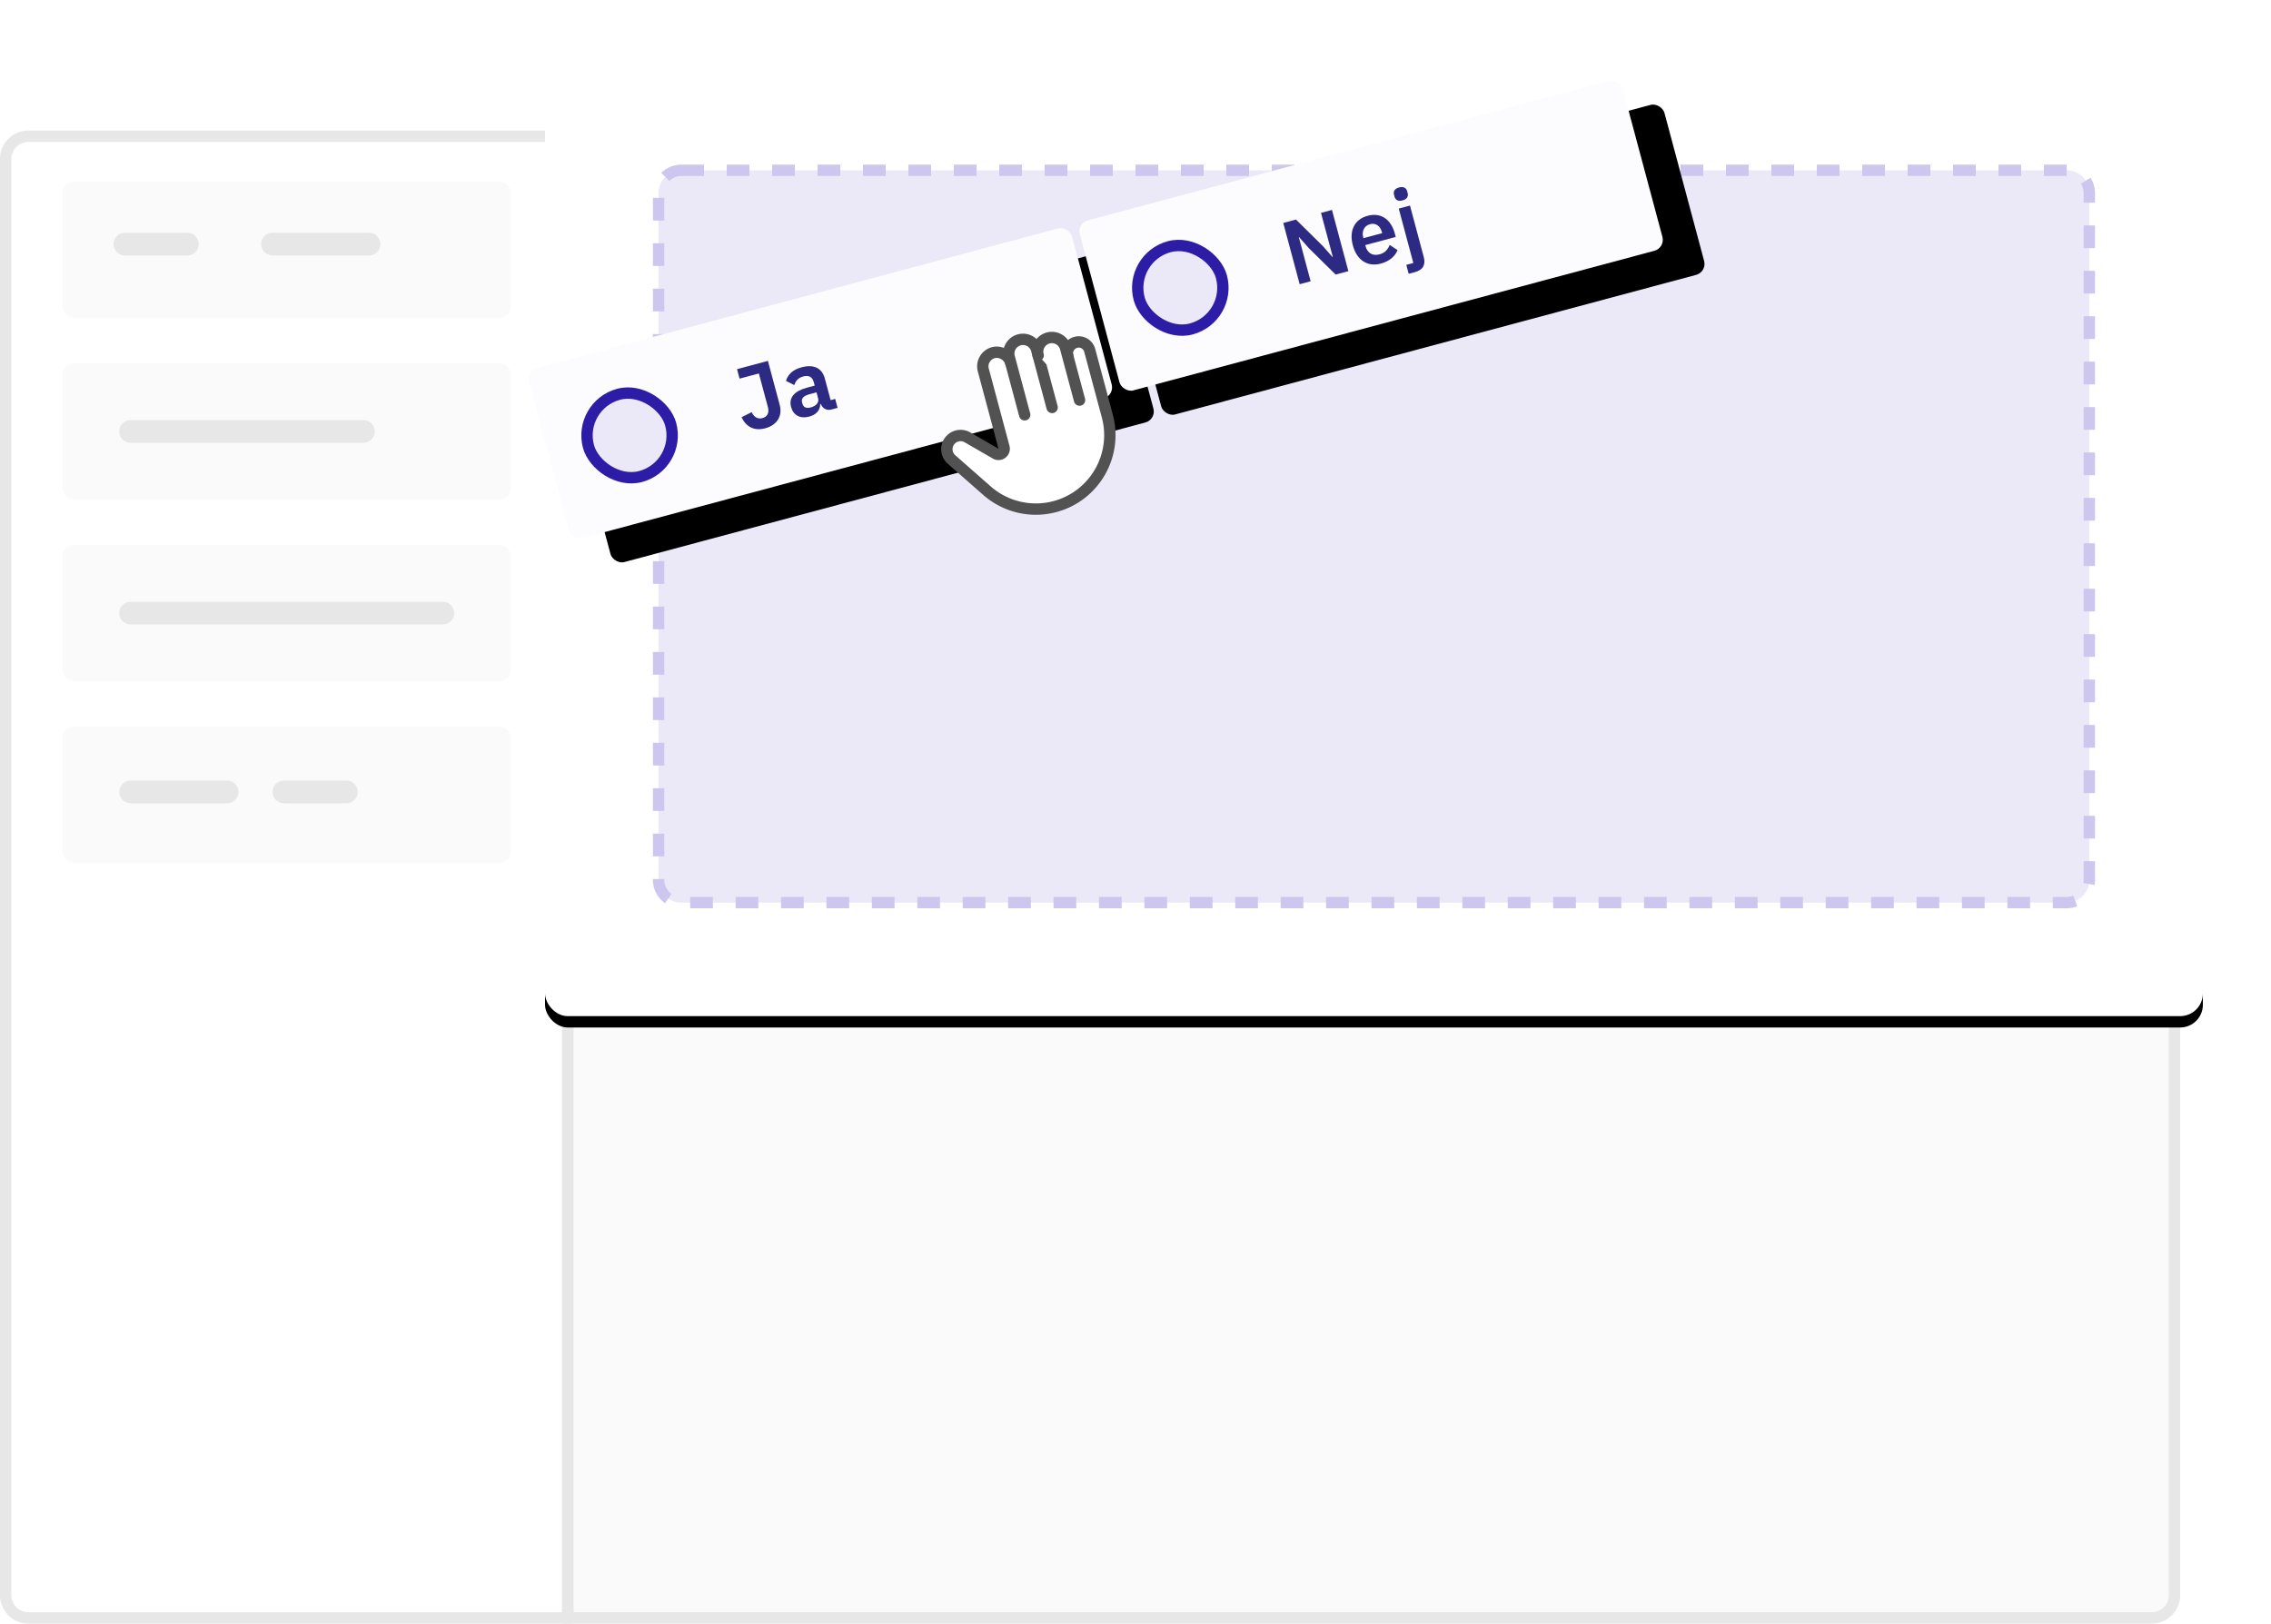 <svg xmlns="http://www.w3.org/2000/svg" xmlns:xlink="http://www.w3.org/1999/xlink" width="400" height="286" viewBox="0 0 400 286">
    <defs>
        <rect id="b" width="292" height="169" x="4" rx="4"/>
        <filter id="a" width="113%" height="122.5%" x="-6.5%" y="-10.1%" filterUnits="objectBoundingBox">
            <feOffset dy="2" in="SourceAlpha" result="shadowOffsetOuter1"/>
            <feGaussianBlur in="shadowOffsetOuter1" result="shadowBlurOuter1" stdDeviation="6"/>
            <feColorMatrix in="shadowBlurOuter1" values="0 0 0 0 0 0 0 0 0 0 0 0 0 0 0 0 0 0 0.045 0"/>
        </filter>
        <rect id="d" width="99" height="31" x="3" y="13" rx="2"/>
        <filter id="c" width="112.1%" height="138.7%" x="-3%" y="-9.7%" filterUnits="objectBoundingBox">
            <feOffset dx="6" dy="6" in="SourceAlpha" result="shadowOffsetOuter1"/>
            <feColorMatrix in="shadowOffsetOuter1" values="0 0 0 0 0.18 0 0 0 0 0.18 0 0 0 0 0.18 0 0 0 0.148 0"/>
        </filter>
        <rect id="f" width="99" height="31" x="3" y="13" rx="2"/>
        <filter id="e" width="112.1%" height="138.7%" x="-3%" y="-9.7%" filterUnits="objectBoundingBox">
            <feOffset dx="6" dy="6" in="SourceAlpha" result="shadowOffsetOuter1"/>
            <feColorMatrix in="shadowOffsetOuter1" values="0 0 0 0 0.18 0 0 0 0 0.18 0 0 0 0 0.18 0 0 0 0.148 0"/>
        </filter>
    </defs>
    <g fill="none" fill-rule="evenodd">
        <g transform="translate(1 24)">
            <path fill="#FFF" d="M0 0h99v260H0z" opacity=".5"/>
            <path fill="#FFF" stroke="#E7E7E7" stroke-width="2" d="M4 0h95v261H4a4 4 0 0 1-4-4V4a4 4 0 0 1 4-4z"/>
            <path fill="#E7E7E7" fill-opacity=".2" stroke="#E7E7E7" stroke-width="2" d="M99 0h279a4 4 0 0 1 4 4v253a4 4 0 0 1-4 4H99V0z"/>
            <rect width="79" height="24" x="10" y="8" fill="#E7E7E7" fill-opacity=".2" rx="2"/>
            <rect width="79" height="24" x="10" y="72" fill="#E7E7E7" fill-opacity=".2" rx="2"/>
            <rect width="79" height="24" x="10" y="40" fill="#E7E7E7" fill-opacity=".2" rx="2"/>
            <rect width="79" height="24" x="10" y="104" fill="#E7E7E7" fill-opacity=".2" rx="2"/>
            <path stroke="#E7E7E7" stroke-linecap="round" stroke-width="4" d="M47 19h17M22 115.5h17M22 52h41M22 84h55M21 19h11M49 115.5h11"/>
        </g>
        <g transform="translate(92 10)">
            <use fill="#000" filter="url(#a)" xlink:href="#b"/>
            <use fill="#FFF" xlink:href="#b"/>
        </g>
        <path fill="#EBE8F8" stroke="#CDC6EE" stroke-dasharray="4,4" stroke-width="2" d="M120 30h244a4 4 0 0 1 4 4v121a4 4 0 0 1-4 4H120a4 4 0 0 1-4-4V34a4 4 0 0 1 4-4z"/>
        <g transform="translate(92 39)">
            <g transform="rotate(-15 52.5 28.5)">
                <use fill="#000" filter="url(#c)" xlink:href="#d"/>
                <use fill="#FCFBFE" xlink:href="#d"/>
            </g>
            <rect width="15" height="15" x="11.393" y="30.2" fill="#EBE8F8" stroke="#2D1DA6" stroke-width="2" rx="7.5" transform="rotate(-15 18.893 37.7)"/>
            <path fill="#2D2A83" fill-rule="nonzero" d="M42.777 36.447c2.102-.563 3.076-2.183 2.558-4.115l-2.079-7.758-5.44 1.458.447 1.669 3.4-.911 1.595 5.95c.281 1.051-.173 1.703-.977 1.918-.835.224-1.459-.189-1.888-1.05l-1.782.89c.768 1.633 2.172 2.483 4.166 1.949zm7.762-2.064c1.206-.323 1.942-1.1 1.927-2.205l.093-.025c.347.801 1.021 1.217 1.871.989l1.098-.294-.423-1.576-.803.215-1.019-3.802c-.493-1.84-1.93-2.564-4.108-1.98-1.623.435-2.4 1.306-2.74 2.39l1.457.736c.237-.66.639-1.264 1.566-1.512 1.05-.282 1.64.123 1.88 1.02l.157.587-1.375.369c-2.195.588-3.227 1.742-2.784 3.396.385 1.437 1.565 2.131 3.203 1.692zm.28-1.615c-.773.207-1.308.003-1.482-.646l-.07-.263c-.17-.634.244-1.126 1.28-1.403l1.267-.34.286 1.066c.203.758-.4 1.35-1.281 1.586z"/>
        </g>
        <g transform="translate(189 13)">
            <g transform="rotate(-15 52.5 28.5)">
                <use fill="#000" filter="url(#e)" xlink:href="#f"/>
                <use fill="#FCFBFE" xlink:href="#f"/>
            </g>
            <rect width="15" height="15" x="11.393" y="30.2" fill="#EBE8F8" stroke="#2D1DA6" stroke-width="2" rx="7.5" transform="rotate(-15 18.893 37.7)"/>
            <path fill="#2D2A83" fill-rule="nonzero" d="M41.848 36.548l-2.083-7.774.046-.012 1.714 1.943 4.728 4.663 2.24-.6-2.89-10.788-1.932.517 2.083 7.774-.046.013-1.713-1.943-4.728-4.663-2.241.6 2.89 10.788 1.932-.518zm12.367-3.115c1.5-.402 2.52-1.288 2.94-2.378l-1.384-.905c-.325.767-.788 1.388-1.762 1.649-1.298.347-2.174-.263-2.484-1.422l-.054-.2 5.363-1.438-.174-.649c-.593-2.21-2.249-3.754-4.768-3.079-2.364.634-3.297 2.656-2.613 5.206.691 2.581 2.556 3.854 4.936 3.216zm.236-5.364l-3.307.886-.034-.123c-.298-1.113.175-2.068 1.21-2.345 1.02-.274 1.796.33 2.094 1.443l.037.14zm3.59-5.766c.804-.215 1.047-.727.894-1.3l-.083-.308c-.153-.572-.62-.894-1.424-.679-.819.22-1.047.728-.894 1.3l.083.309c.153.572.605.898 1.424.678zm2.161 12.64c1.484-.398 1.926-1.344 1.565-2.689l-2.422-9.041-1.978.53 2.567 9.582-1.236.331.422 1.577 1.082-.29z"/>
        </g>
        <g fill="#FFF" stroke="#525252" stroke-linecap="round" stroke-linejoin="round" stroke-width="2">
            <path d="M188.071 62.753a2 2 0 1 1 3.864-1.035l3.098 11.563c1.863 6.95-2.262 14.094-9.212 15.956a13.028 13.028 0 0 1-11.972-2.796l-6.25-5.496a2.413 2.413 0 0 1-.01-3.62 2.413 2.413 0 0 1 2.808-.285l4.976 2.873a1 1 0 0 0 1.467-1.121l-3.646-13.606a2.5 2.5 0 0 1 2.02-3.116 2.6 2.6 0 0 1 2.847 1.96"/>
            <path d="M180.482 73.068l-2.717-10.142a2.5 2.5 0 1 1 4.83-1.294l2.717 10.142"/>
            <path d="M182.853 62.598a2.5 2.5 0 1 1 4.83-1.294l2.459 9.176"/>
        </g>
    </g>
</svg>
